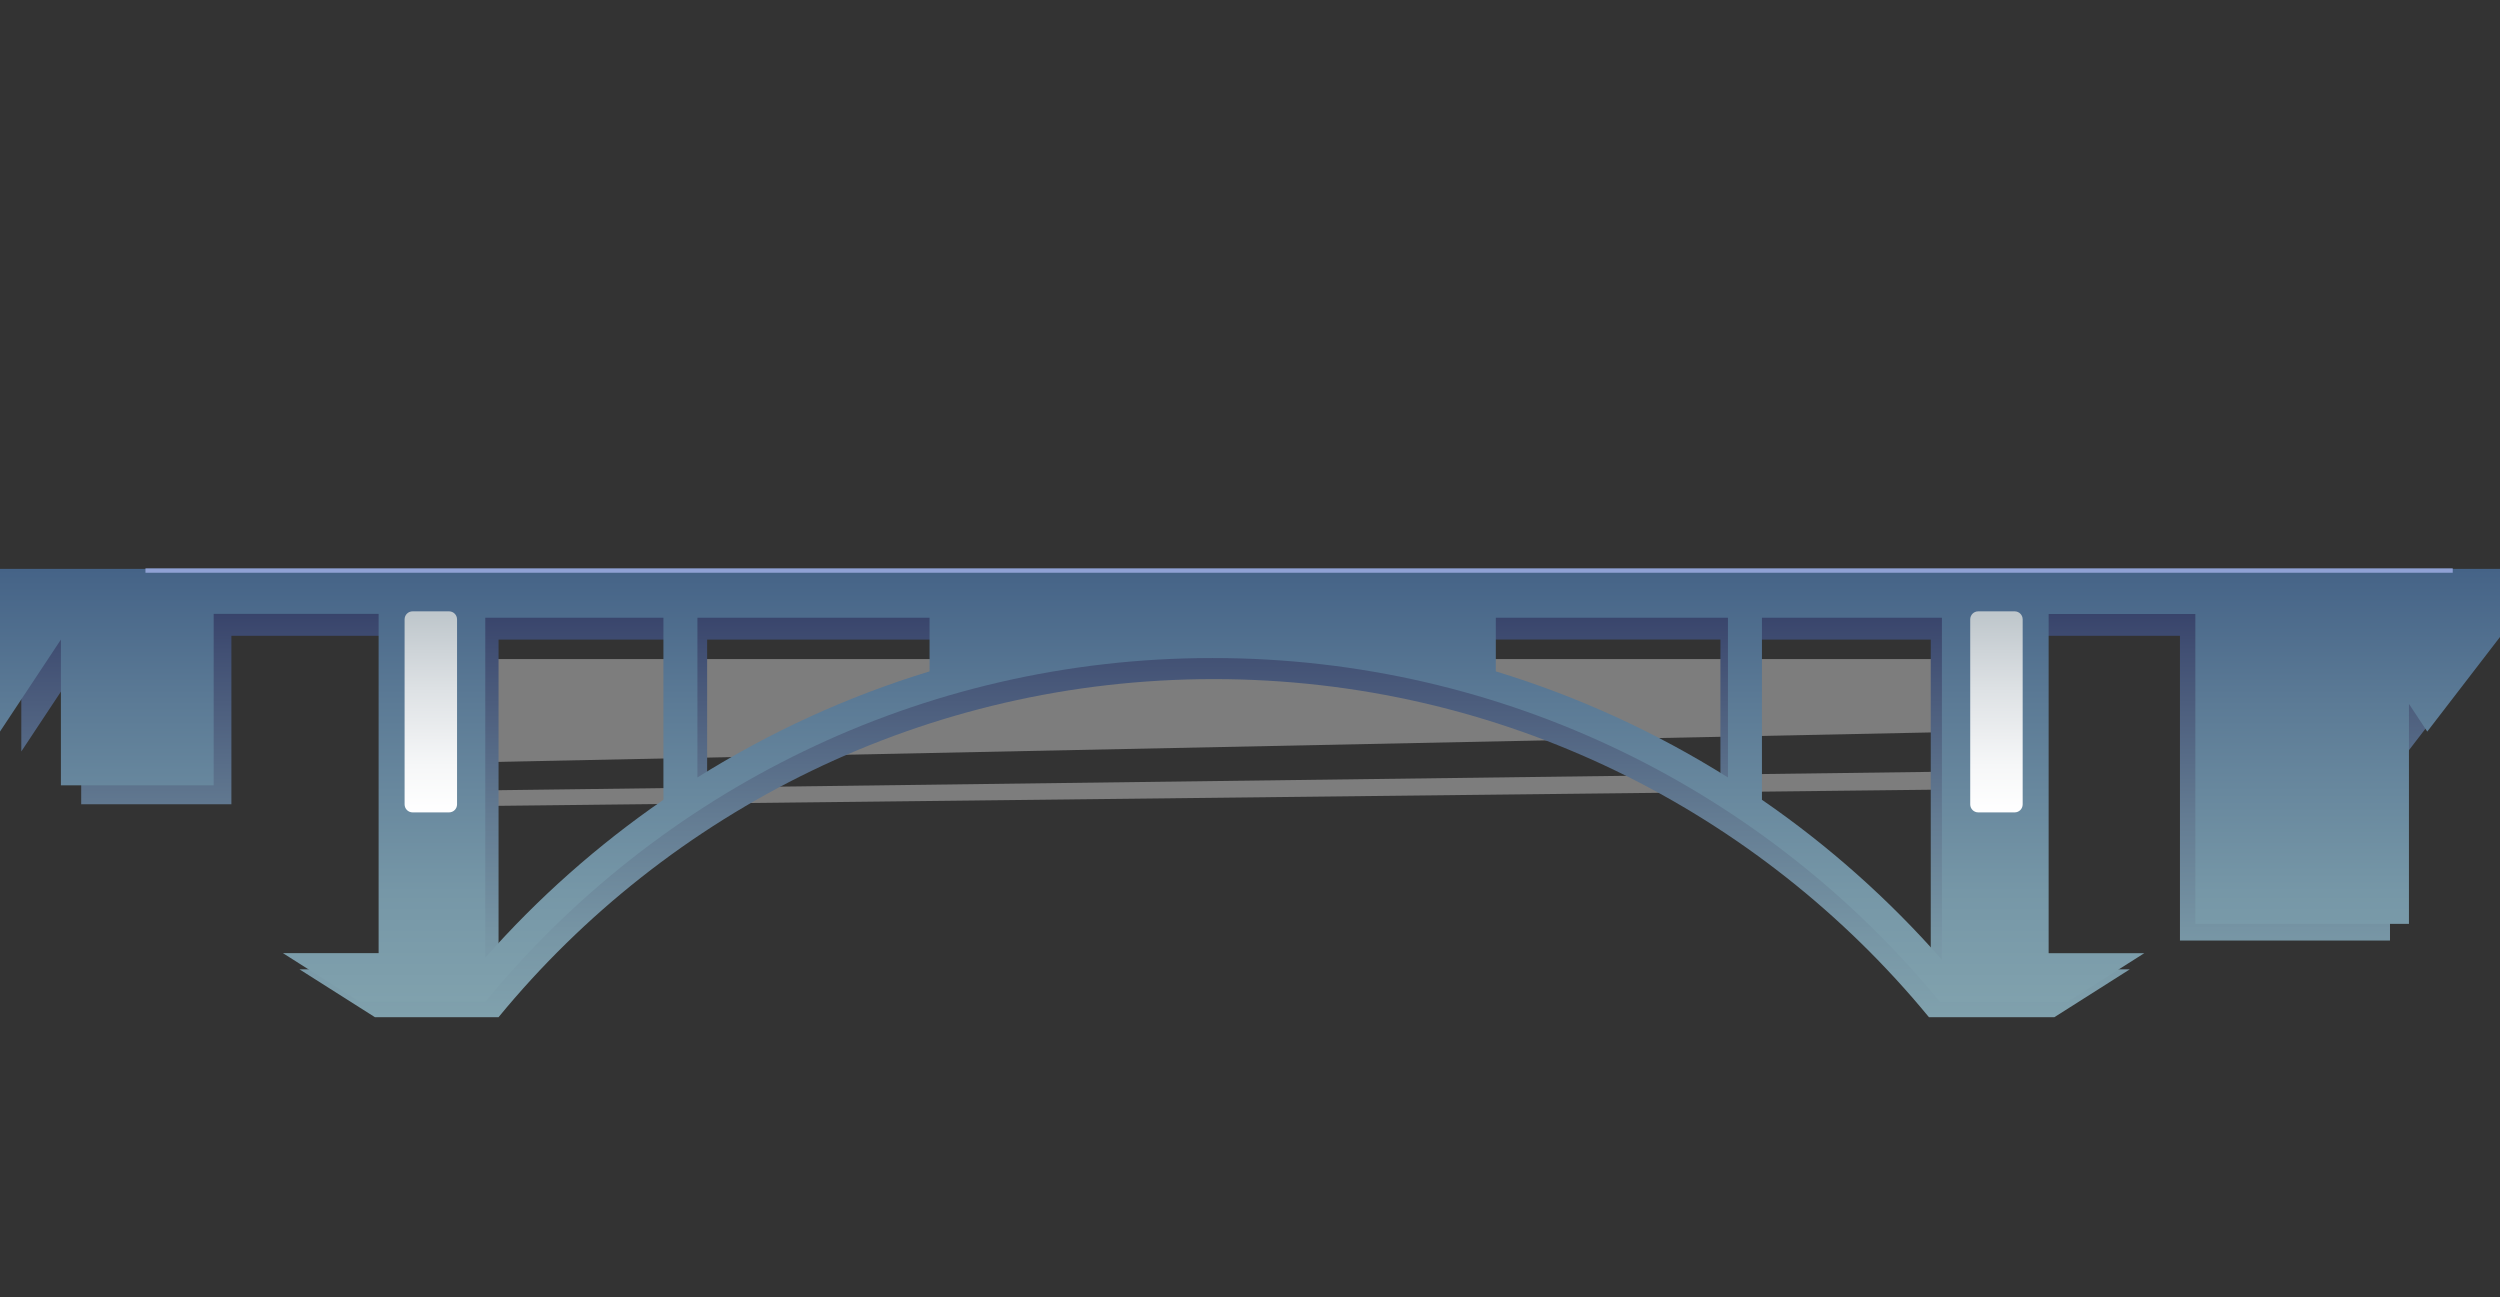 <?xml version="1.0" encoding="UTF-8"?> <!-- Generator: Adobe Illustrator 26.0.2, SVG Export Plug-In . SVG Version: 6.00 Build 0) --> <svg xmlns="http://www.w3.org/2000/svg" xmlns:xlink="http://www.w3.org/1999/xlink" id="Layer_1" x="0px" y="0px" viewBox="0 0 3426.9 1778.5" style="enable-background:new 0 0 3426.9 1778.5;" xml:space="preserve"><rect x="0" y="0" width="3426.9" height="1778.5" fill="#333333" stroke="none"/> <style type="text/css"> .st0{opacity:0.36;} .st1{fill:#FFFFFF;} .st2{fill:url(#SVGID_1_);} .st3{fill:url(#SVGID_00000024706281376151254620000008576746583025403539_);} .st4{fill:#8FA1D4;} .st5{fill:url(#SVGID_00000150816742216367854620000003631946735720053425_);} .st6{fill:url(#SVGID_00000181059981923623721420000001760536490006531004_);} </style> <g class="st0"> <polygon class="st1" points="2666.6,903.4 2666.6,1003.6 635.7,1045.3 635.7,903.4 "></polygon> <polygon class="st1" points="2666.6,1057.8 2666.6,1082.3 635.7,1105.1 635.7,1083.8 "></polygon> </g> <g> <linearGradient id="SVGID_1_" gradientUnits="userSpaceOnUse" x1="1749.353" y1="1394.339" x2="1749.353" y2="810.791"> <stop offset="0" style="stop-color:#80A1AD"></stop> <stop offset="0.175" style="stop-color:#7897A6"></stop> <stop offset="0.475" style="stop-color:#637B92"></stop> <stop offset="0.862" style="stop-color:#414F73"></stop> <stop offset="1" style="stop-color:#333D66"></stop> </linearGradient> <path class="st2" d="M3469.5,810.8H29.2v219.3l82.1-124v196.4h205.9v-231h222.3v457.2h-129l103.4,65.6h169.5 c116.3-141.5,262.7-257.3,429.3-337.8c166.6-80.5,353.6-125.6,551-125.6c394.9,0,747.7,180.4,980.4,463.4h172l103.4-65.6h-129 V871.5h197.7v417.7h287.9V992.9l24.6,37.2L3469.5,810.8z M923.5,1122c-88.5,60.9-169.2,132.5-240.1,212.8V876.7h240.1V1122z M1282.2,948.9c-111.3,33.9-216.4,82.3-312.9,143V876.7h312.9V948.9z M2358.3,1091.9c-96.5-60.7-201.6-109-312.9-143v-72.3h312.9 V1091.9z M2646.6,1337.7c-71.5-81.5-153-154-242.6-215.7V876.7h242.6V1337.7z"></path> <linearGradient id="SVGID_00000044872984682329683250000013437864409625937543_" gradientUnits="userSpaceOnUse" x1="1749.353" y1="1373.222" x2="1749.353" y2="779.769"> <stop offset="0" style="stop-color:#80A1AD"></stop> <stop offset="0.252" style="stop-color:#7697A7"></stop> <stop offset="0.683" style="stop-color:#5C7B96"></stop> <stop offset="1" style="stop-color:#456387"></stop> </linearGradient> <path style="fill:url(#SVGID_00000044872984682329683250000013437864409625937543_);" d="M3498.7,779.8H0v223l83.5-126.1v199.8 h209.4v-235H519v465H387.8l105.1,66.7h172.3c118.3-143.9,267.2-261.7,436.6-343.5c169.5-81.9,359.6-127.7,560.4-127.7 c401.6,0,760.4,183.5,997,471.3h174.9l105.2-66.7h-131.1v-465h201.1v424.8h292.8V964.9l25.1,37.9L3498.7,779.8z M909.4,1096.3 c-90,62-172,134.7-244.2,216.5v-466h244.2V1096.3z M1274.2,920.3C1161,954.8,1054.2,1004,956,1065.7V846.8h318.2V920.3z M2368.6,1065.7c-98.2-61.7-205-110.9-318.2-145.4v-73.5h318.2V1065.7z M2661.9,1315.6c-72.8-82.9-155.6-156.6-246.7-219.3V846.8 h246.7V1315.6z"></path> <rect x="199.4" y="779.1" class="st4" width="3162.7" height="6"></rect> <linearGradient id="SVGID_00000152257718109013982870000012784042412354578101_" gradientUnits="userSpaceOnUse" x1="590.498" y1="1113.659" x2="590.498" y2="838.033"> <stop offset="0" style="stop-color:#FFFFFF"></stop> <stop offset="0.233" style="stop-color:#F6F7F8"></stop> <stop offset="0.618" style="stop-color:#DDE1E4"></stop> <stop offset="0.982" style="stop-color:#BFC7CC"></stop> </linearGradient> <path style="fill:url(#SVGID_00000152257718109013982870000012784042412354578101_);" d="M626.5,1102.6c0,6.1-4.9,11-11,11h-49.9 c-6.1,0-11-4.9-11-11V849c0-6.1,4.9-11,11-11h49.9c6.1,0,11,4.9,11,11V1102.6z"></path> <linearGradient id="SVGID_00000136370307739427345290000011833021642699372168_" gradientUnits="userSpaceOnUse" x1="2736.632" y1="1113.659" x2="2736.632" y2="838.033"> <stop offset="0" style="stop-color:#FFFFFF"></stop> <stop offset="0.233" style="stop-color:#F6F7F8"></stop> <stop offset="0.618" style="stop-color:#DDE1E4"></stop> <stop offset="0.982" style="stop-color:#BFC7CC"></stop> </linearGradient> <path style="fill:url(#SVGID_00000136370307739427345290000011833021642699372168_);" d="M2772.6,1102.6c0,6.1-4.9,11-11,11h-49.9 c-6.1,0-11-4.9-11-11V849c0-6.1,4.9-11,11-11h49.9c6.1,0,11,4.9,11,11V1102.6z"></path> </g> </svg> 